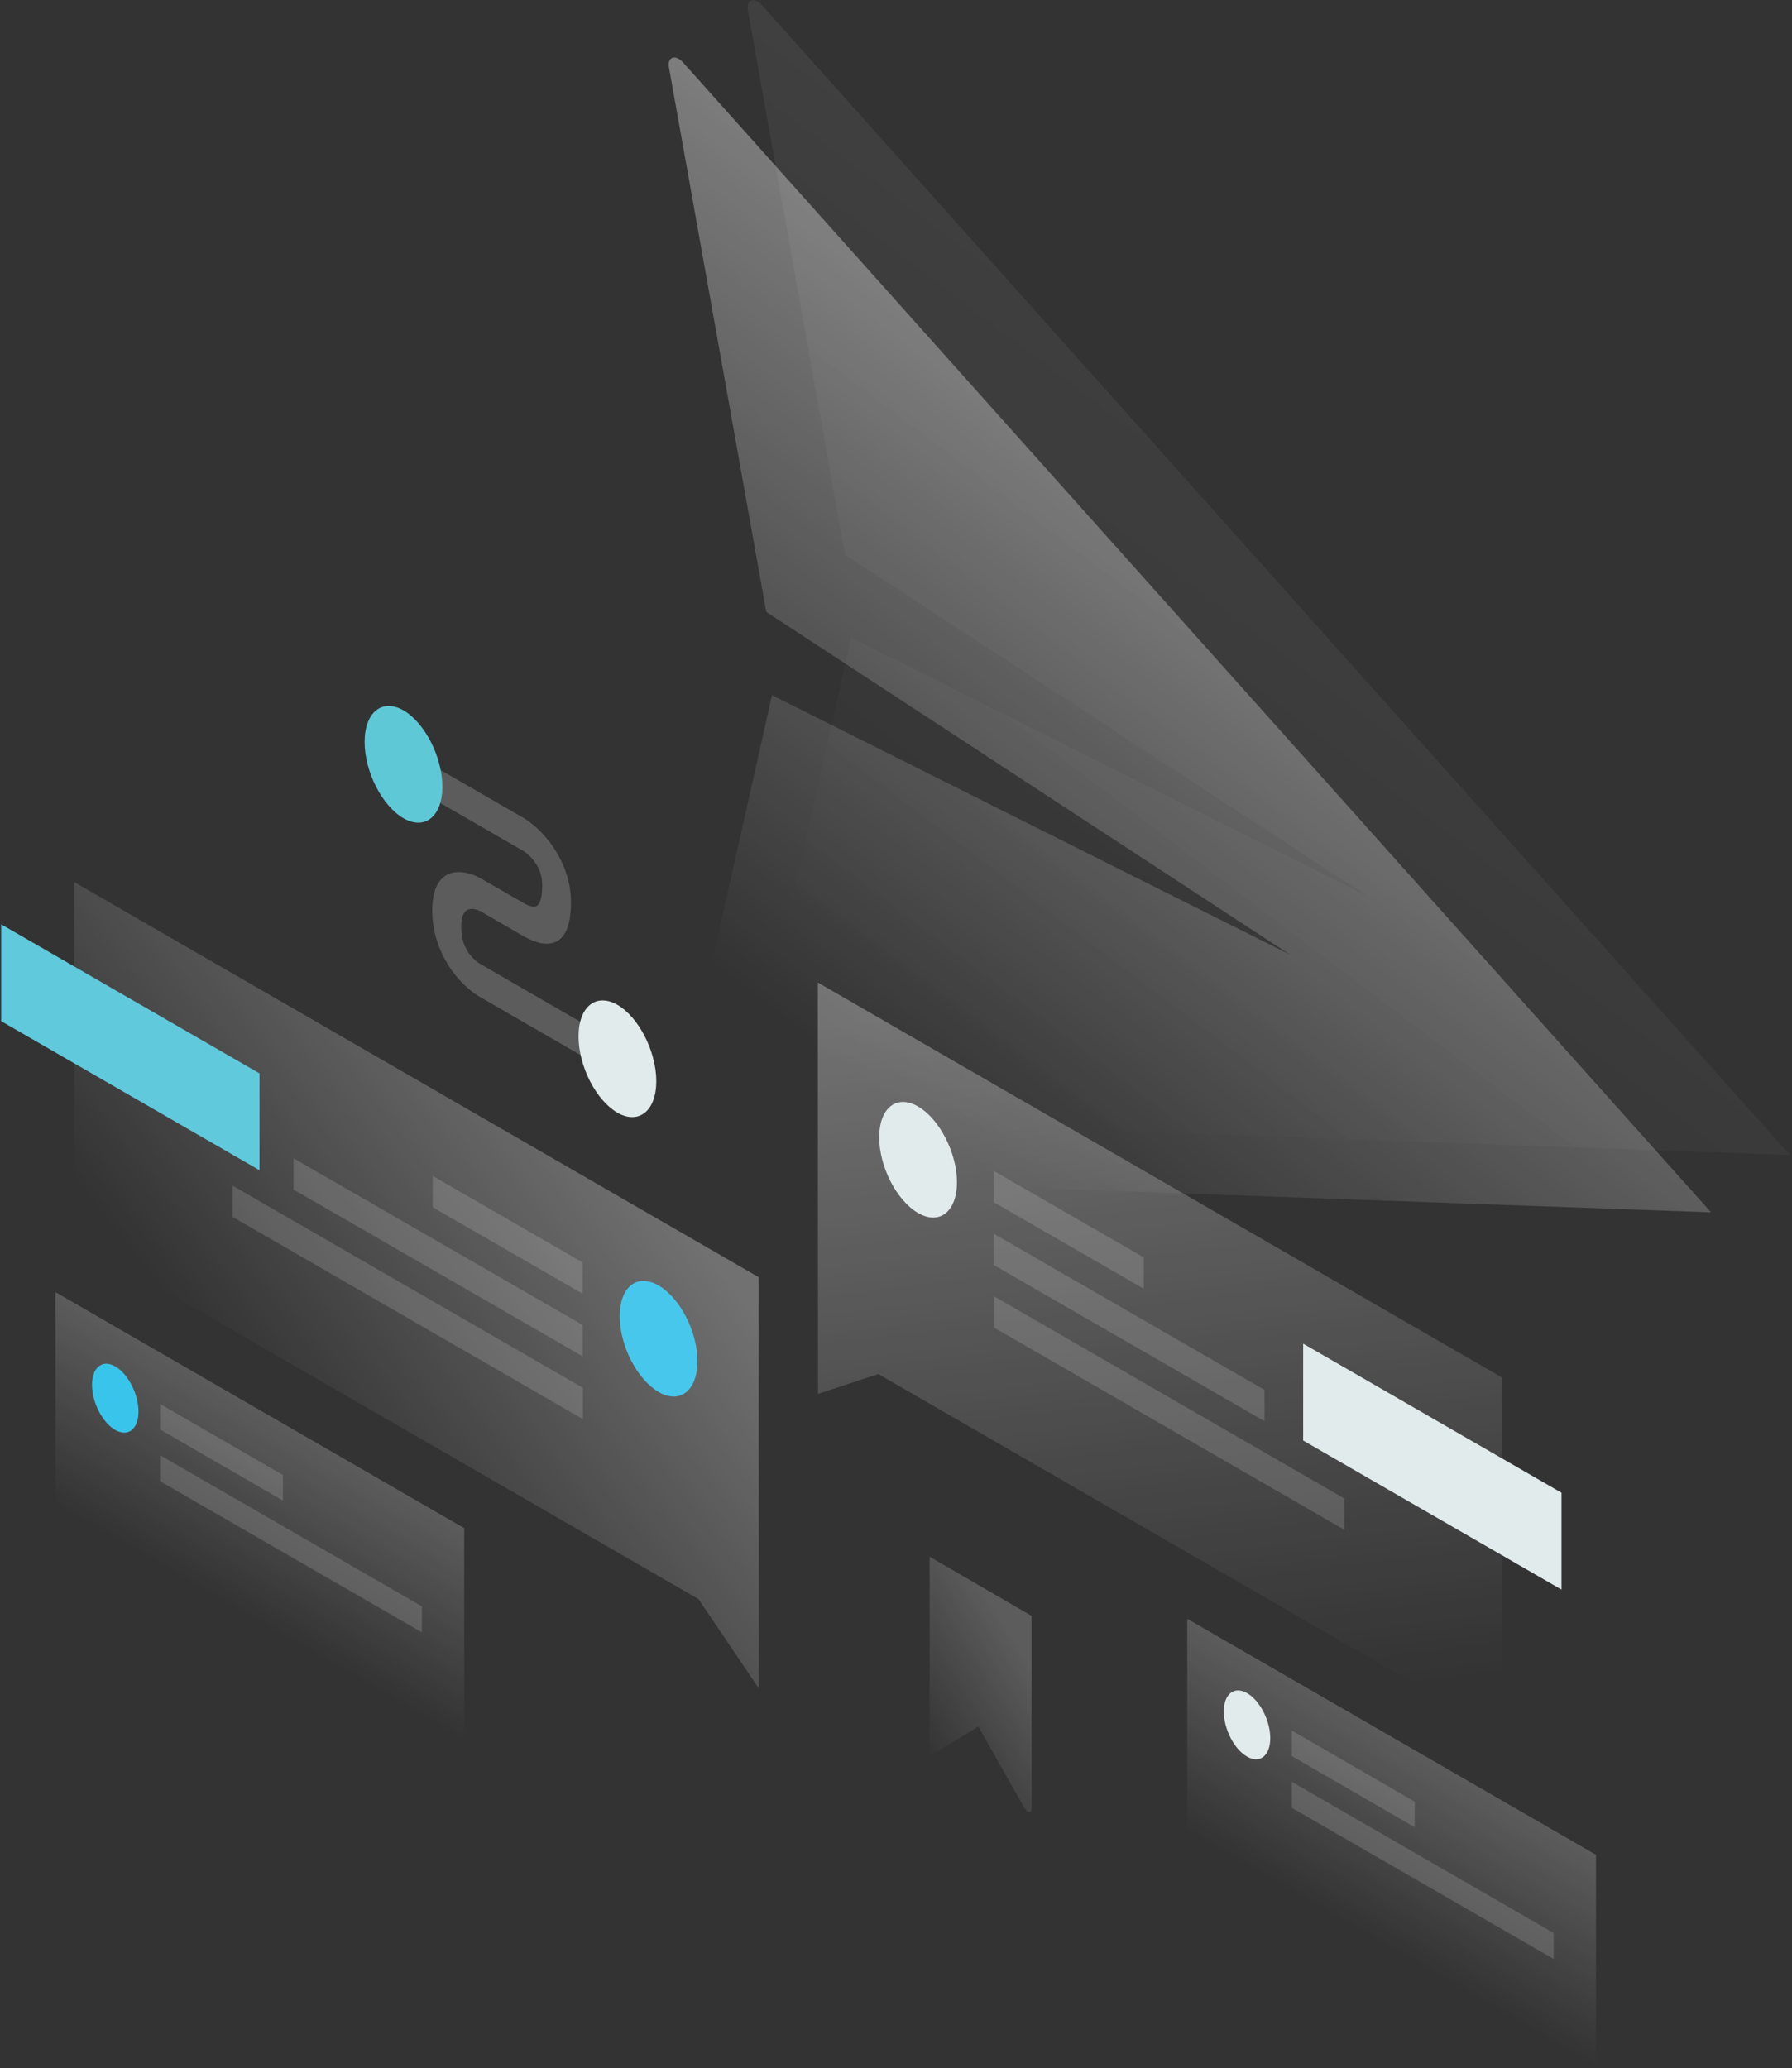 <?xml version="1.0" encoding="utf-8"?>
<!-- Generator: Adobe Illustrator 25.2.0, SVG Export Plug-In . SVG Version: 6.00 Build 0)  -->
<svg version="1.1" id="illustration" xmlns="http://www.w3.org/2000/svg" xmlns:xlink="http://www.w3.org/1999/xlink" x="0px"
	 y="0px" viewBox="0 0 779 899" style="enable-background:new 0 0 779 899;" xml:space="preserve">
<rect x="0" y="0" width="779" height="899" fill="#333333" stroke="none"/>
<style type="text/css">
	.st0{opacity:7.000000e-02;fill:url(#SVGID_1_);enable-background:new    ;}
	.st1{opacity:0.4;fill:url(#SVGID_2_);enable-background:new    ;}
	.st2{opacity:0.3;fill:url(#SVGID_3_);enable-background:new    ;}
	.st3{fill:#61C9DC;}
	.st4{opacity:0.15;fill:#FFFFFF;enable-background:new    ;}
	.st5{fill:#47C7EB;}
	.st6{opacity:0.3;fill:url(#SVGID_4_);enable-background:new    ;}
	.st7{fill:#E2EBEB;}
	.st8{opacity:0.2;fill:url(#SVGID_5_);enable-background:new    ;}
	.st9{opacity:0.2;fill:url(#SVGID_6_);enable-background:new    ;}
	.st10{fill:#39C5EB;}
	.st11{opacity:0.2;fill:#FFFFFF;enable-background:new    ;}
	.st12{fill:#5FC8D7;}
	.st13{opacity:0.2;fill:url(#SVGID_7_);enable-background:new    ;}
</style>
<linearGradient id="SVGID_1_" gradientUnits="userSpaceOnUse" x1="610.74" y1="834.232" x2="407.096" y2="565.301" gradientTransform="matrix(1 0 0 -1 0 1008)">
	<stop  offset="0" style="stop-color:#FFFFFF"/>
	<stop  offset="1" style="stop-color:#FFFFFF;stop-opacity:0"/>
</linearGradient>
<path class="st0" d="M331.2,2.2l446.9,499.9l-447-16c-3.3-0.1-6.9-5.5-6.1-9.1l45-199.8L595.2,390L367.3,241.1L325.1,4.4
	C324.3-0.2,327.9-1.4,331.2,2.2z"/>
<linearGradient id="SVGID_2_" gradientUnits="userSpaceOnUse" x1="576.452" y1="809.348" x2="372.807" y2="540.417" gradientTransform="matrix(1 0 0 -1 0 1008)">
	<stop  offset="0" style="stop-color:#FFFFFF"/>
	<stop  offset="1" style="stop-color:#FFFFFF;stop-opacity:0"/>
</linearGradient>
<path class="st1" d="M296.9,27.1L743.8,527l-447-16c-3.3-0.1-6.9-5.5-6.1-9.1l44.9-199.7L560.8,415L333.1,266L290.8,29.3
	C290,24.7,293.6,23.5,296.9,27.1z"/>
<linearGradient id="SVGID_3_" gradientUnits="userSpaceOnUse" x1="264.916" y1="514.965" x2="111.266" y2="394.661" gradientTransform="matrix(1 0 0 -1 0 1008)">
	<stop  offset="0" style="stop-color:#FFFFFF"/>
	<stop  offset="1" style="stop-color:#FFFFFF;stop-opacity:0"/>
</linearGradient>
<path class="st2" d="M329.8,555.2L32.2,383.4l0.1,155.1l271.3,156.6l26.3,38.9L329.8,555.2z"/>
<path class="st3" d="M0.5,443.9v-42.1l112.3,64.8v42.1L0.5,443.9z"/>
<path class="st4" d="M253.3,548.8l-65.2-37.6v13.6l65.2,37.6V548.8z"/>
<path class="st4" d="M253.3,576l-125.7-72.5v13.6l125.7,72.5V576z"/>
<path class="st4" d="M253.4,603.3l-152.3-87.9V529l152.3,87.9V603.3z"/>
<path class="st5" d="M269.4,572.2c0,12.8,7.6,27.5,16.9,32.9s16.9-0.6,16.9-13.4c0-12.8-7.6-27.5-16.9-32.9
	C276.9,553.4,269.4,559.4,269.4,572.2z"/>
<linearGradient id="SVGID_4_" gradientUnits="userSpaceOnUse" x1="483.353" y1="575.905" x2="521.824" y2="263.873" gradientTransform="matrix(1 0 0 -1 0 1008)">
	<stop  offset="0" style="stop-color:#FFFFFF"/>
	<stop  offset="1" style="stop-color:#FFFFFF;stop-opacity:0"/>
</linearGradient>
<path class="st6" d="M355.5,427.1l297.6,171.8l0.1,155.1L381.8,597.3l-26.2,8.6L355.5,427.1z"/>
<path class="st7" d="M566.5,626.2v-42.1l112.3,64.8V691L566.5,626.2z"/>
<path class="st4" d="M432,509l65.2,37.6v13.6L432,522.6V509z"/>
<path class="st4" d="M432,536.3l117.7,67.9v13.6L432,549.9V536.3z"/>
<path class="st4" d="M432.1,563.5l152.3,87.9V665l-152.3-87.9L432.1,563.5z"/>
<path class="st7" d="M416,513.9c0,12.8-7.6,18.8-16.9,13.4c-9.3-5.4-16.9-20.1-16.9-32.9s7.6-18.8,16.9-13.4
	C408.4,486.4,416,501.2,416,513.9z"/>
<linearGradient id="SVGID_5_" gradientUnits="userSpaceOnUse" x1="625.003" y1="241.441" x2="584.897" y2="171.959" gradientTransform="matrix(1 0 0 -1 0 1008)">
	<stop  offset="0" style="stop-color:#FFFFFF"/>
	<stop  offset="1" style="stop-color:#FFFFFF;stop-opacity:0"/>
</linearGradient>
<path class="st8" d="M693.8,806.3L516.1,703.7v92.6l177.7,102.6V806.3z"/>
<path class="st4" d="M561.6,752.3l53.4,30.9v11.1l-53.4-30.9V752.3z"/>
<path class="st4" d="M561.6,774.6l113.8,65.7v11.3l-113.8-65.7V774.6z"/>
<path class="st7" d="M552.2,755.6c0,7.6-4.5,11.2-10.1,8S532,751.6,532,744s4.5-11.2,10.1-8S552.2,748,552.2,755.6z"/>
<linearGradient id="SVGID_6_" gradientUnits="userSpaceOnUse" x1="133.003" y1="383.442" x2="92.897" y2="313.958" gradientTransform="matrix(1 0 0 -1 0 1008)">
	<stop  offset="0" style="stop-color:#FFFFFF"/>
	<stop  offset="1" style="stop-color:#FFFFFF;stop-opacity:0"/>
</linearGradient>
<path class="st9" d="M201.8,664.3L24.1,561.7v92.6l177.7,102.6V664.3z"/>
<path class="st4" d="M69.6,610.3l53.4,30.9v11.1l-53.4-30.9V610.3z"/>
<path class="st4" d="M69.6,632.6l113.8,65.7v11.3L69.6,643.9V632.6z"/>
<path class="st10" d="M60.2,613.6c0,7.6-4.5,11.2-10.1,8S40,609.6,40,602s4.5-11.2,10.1-8S60.2,606,60.2,613.6z"/>
<path class="st11" d="M227.3,369.8l-42.8-24.7v-14.4l42.8,24.7c3.5,2,8.6,6.1,12.9,12.4c4.7,6.7,8,15.2,8,24.4
	c0,10.2-2.6,16-7.5,17.6c-4.6,1.5-10.1-1.1-13.4-3l-17.6-10.2l-0.1-0.1c-1.5-0.9-3.9-1.8-5.8-1.2c-1.6,0.5-3.3,2-3.3,7.7
	s1.8,9.1,3.2,11.2c1.8,2.6,4.2,4.4,5.7,5.2l0.2,0.1l53.8,31.1V465l-53.5-30.9c-3.7-1.9-9-6-13.6-12.4c-5-7.1-8.4-16-8.4-25.9
	s3.4-14.9,8.3-16.3c4.6-1.3,9.9,0.6,13.6,2.8l17.4,10c2.5,1.5,4.4,2.1,5.7,1.7c1-0.3,2.8-1.7,2.8-9c0-4.8-1.5-7.9-3-9.9
	C231,372.5,228.7,370.6,227.3,369.8z"/>
<path class="st12" d="M192.3,342c0,12.9-7.6,19-16.9,13.7c-9.3-5.4-16.9-20.2-16.9-33.2c0-12.9,7.6-19,16.9-13.7
	C184.7,314.2,192.3,329.1,192.3,342z"/>
<path class="st7" d="M285.3,470c0,12.9-7.6,19-16.9,13.7c-9.3-5.4-16.9-20.2-16.9-33.2c0-12.9,7.6-19,16.9-13.7
	C277.7,442.2,285.3,457.1,285.3,470z"/>
<linearGradient id="SVGID_7_" gradientUnits="userSpaceOnUse" x1="445.421" y1="288.186" x2="395" y2="256.254" gradientTransform="matrix(1 0 0 -1 0 1008)">
	<stop  offset="0" style="stop-color:#FFFFFF"/>
	<stop  offset="1" style="stop-color:#FFFFFF;stop-opacity:0"/>
</linearGradient>
<path class="st13" d="M404.1,676.7V761c0,0.9,0.9,1.9,1.5,1.6l19.7-12.1l20.1,35.6c1.1,1.9,3,2.1,3,0.3v-84L404.1,676.7z"/>
</svg>
